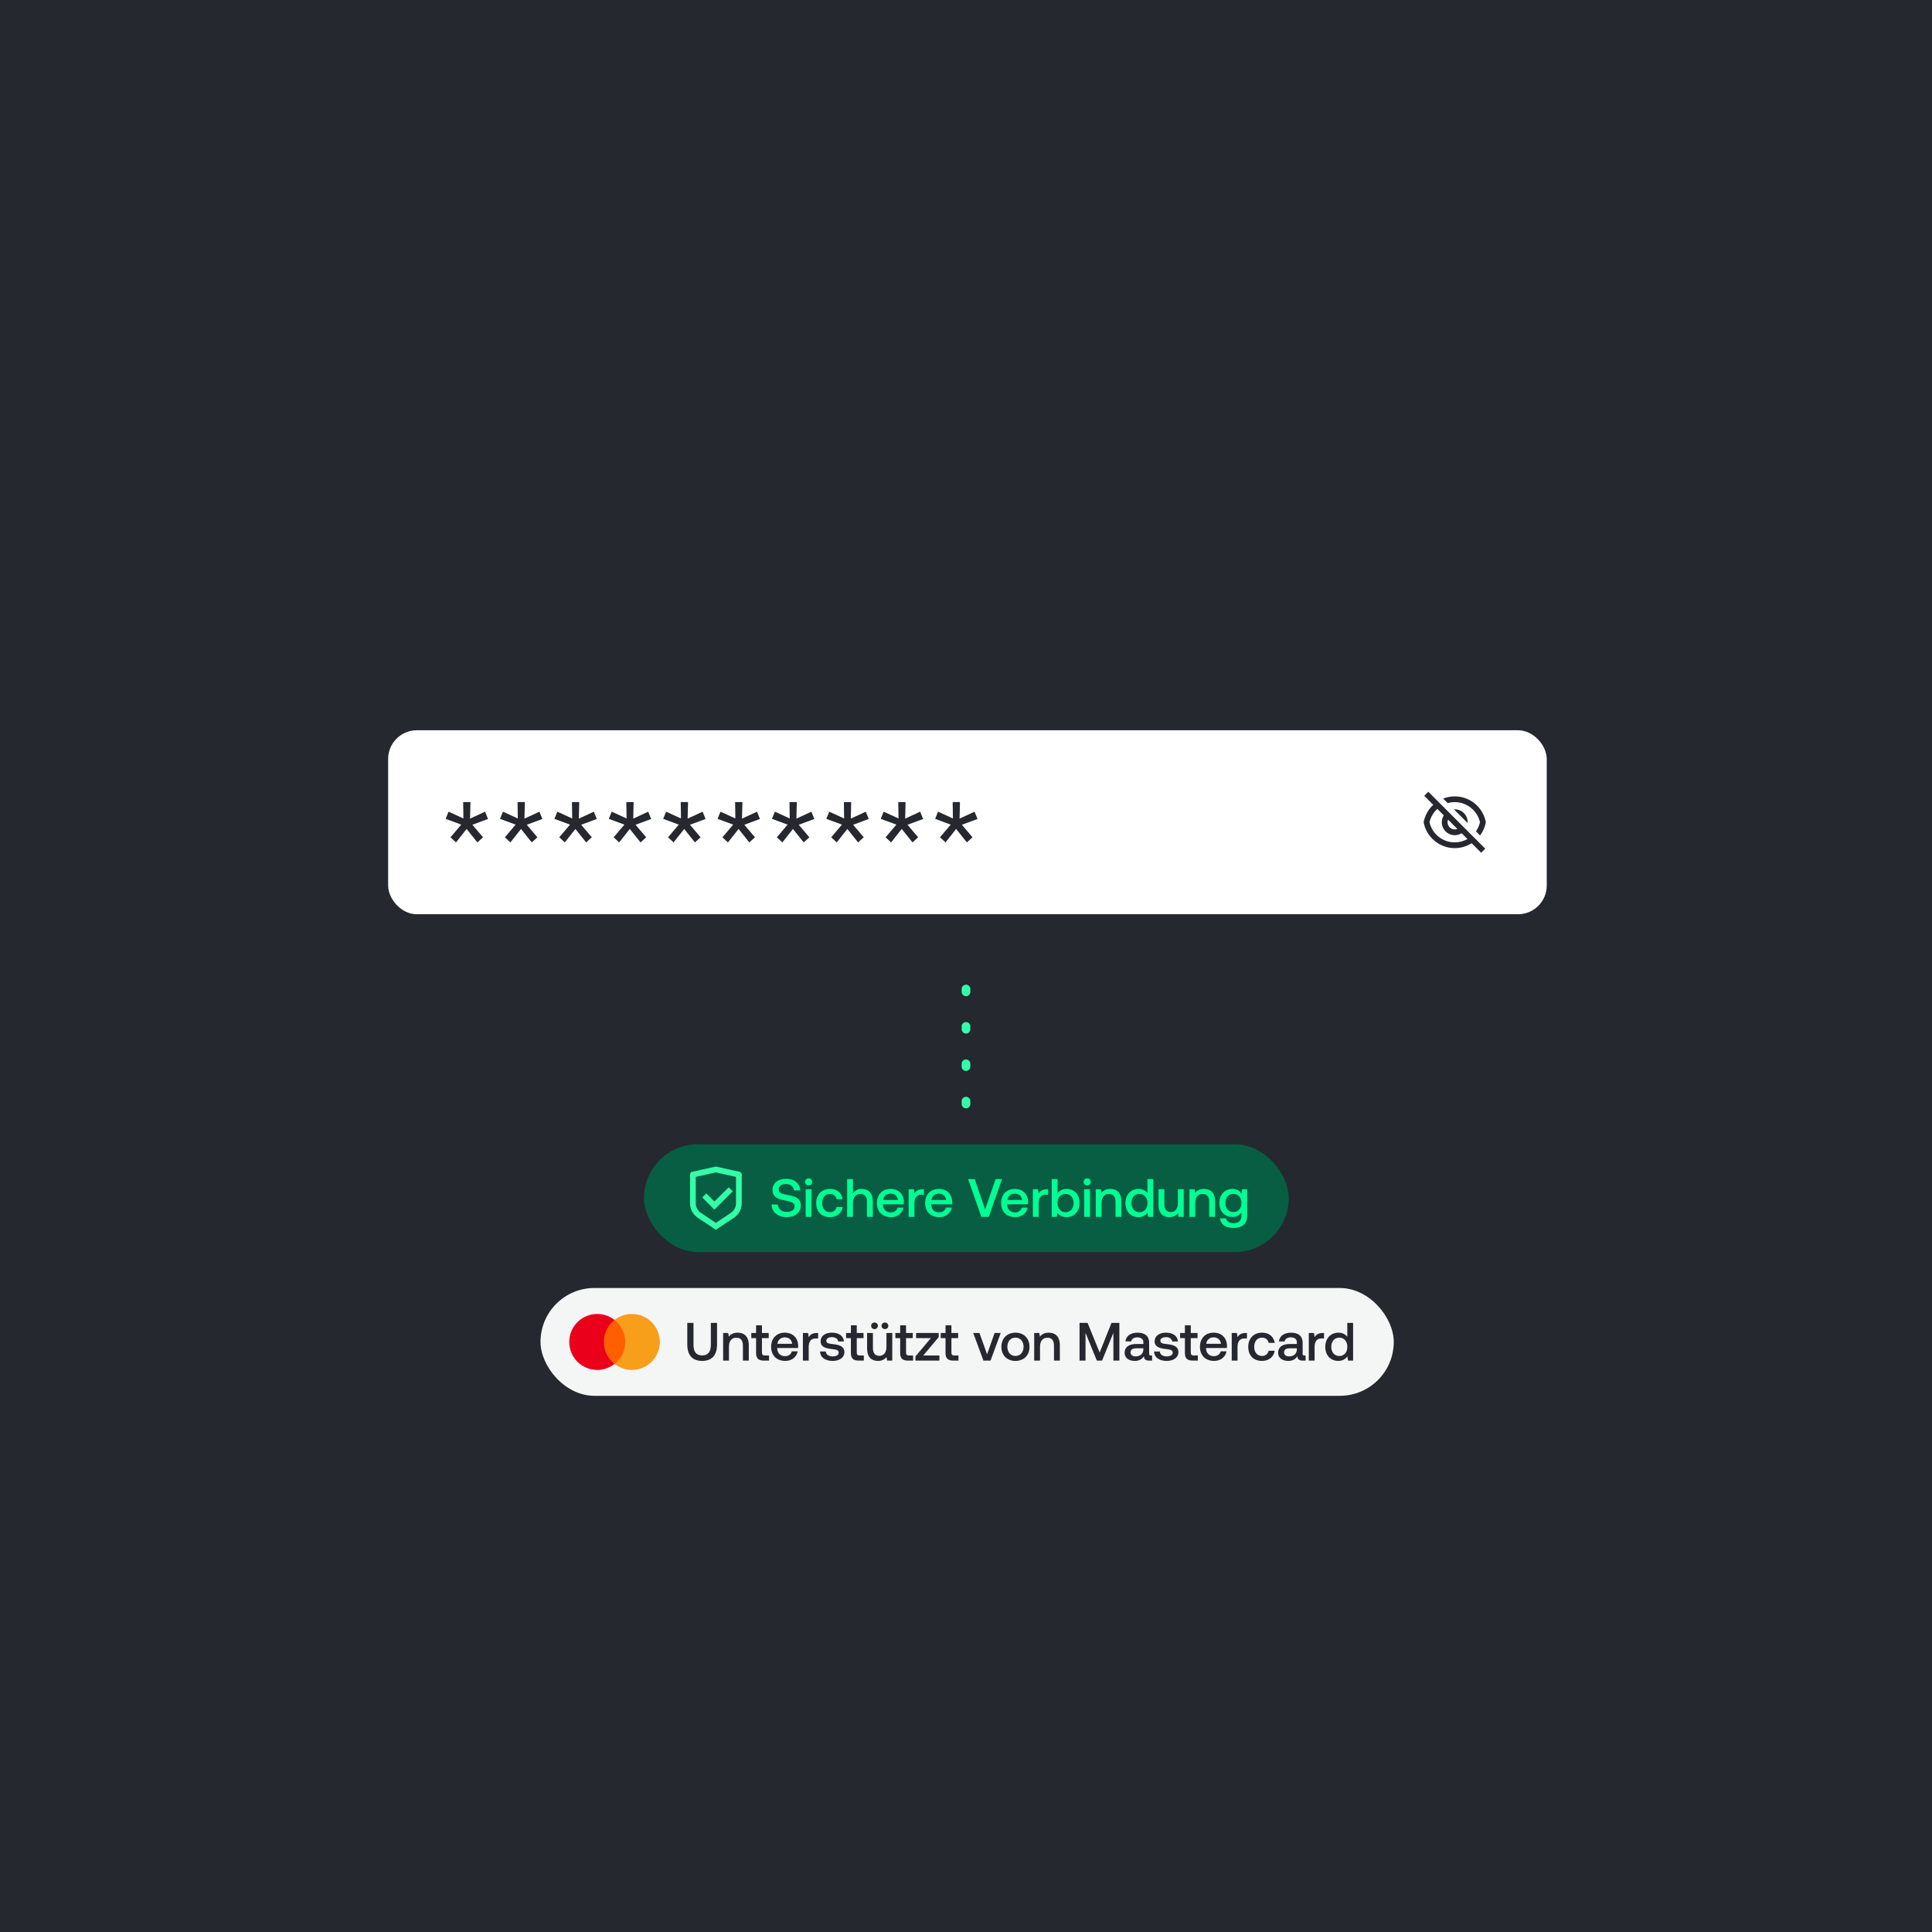 <svg width="672" height="672" viewBox="0 0 672 672" fill="none" xmlns="http://www.w3.org/2000/svg">
<rect width="672" height="672" fill="#26282F"/>
<rect x="136" y="255" width="401" height="62" rx="9" fill="white"/>
<rect x="136" y="255" width="401" height="62" rx="9" stroke="white" stroke-width="2"/>
<path d="M168.716 282.326L169.74 284.864L164.307 286.868L168.004 291.233L166.044 293.014L162.303 288.338L158.607 293.014L156.692 291.233L160.433 286.824L155 284.82L156.024 282.326L161.19 284.686L161.101 278.986H163.639L163.506 284.731L168.716 282.326Z" fill="#26282F"/>
<path d="M187.634 282.326L188.658 284.864L183.225 286.868L186.921 291.233L184.962 293.014L181.221 288.338L177.525 293.014L175.61 291.233L179.351 286.824L173.918 284.82L174.942 282.326L180.108 284.686L180.019 278.986H182.557L182.424 284.731L187.634 282.326Z" fill="#26282F"/>
<path d="M206.552 282.326L207.576 284.864L202.143 286.868L205.839 291.233L203.88 293.014L200.139 288.338L196.443 293.014L194.528 291.233L198.268 286.824L192.835 284.82L193.86 282.326L199.026 284.686L198.936 278.986H201.475L201.341 284.731L206.552 282.326Z" fill="#26282F"/>
<path d="M225.469 282.326L226.494 284.864L221.061 286.868L224.757 291.233L222.797 293.014L219.057 288.338L215.36 293.014L213.445 291.233L217.186 286.824L211.753 284.82L212.777 282.326L217.943 284.686L217.854 278.986H220.393L220.259 284.731L225.469 282.326Z" fill="#26282F"/>
<path d="M244.387 282.326L245.411 284.864L239.978 286.868L243.675 291.233L241.715 293.014L237.974 288.338L234.278 293.014L232.363 291.233L236.104 286.824L230.671 284.82L231.695 282.326L236.861 284.686L236.772 278.986H239.31L239.177 284.731L244.387 282.326Z" fill="#26282F"/>
<path d="M263.305 282.326L264.329 284.864L258.896 286.868L262.592 291.233L260.633 293.014L256.892 288.338L253.196 293.014L251.281 291.233L255.022 286.824L249.589 284.82L250.613 282.326L255.779 284.686L255.69 278.986H258.228L258.094 284.731L263.305 282.326Z" fill="#26282F"/>
<path d="M282.223 282.326L283.247 284.864L277.814 286.868L281.51 291.233L279.551 293.014L275.81 288.338L272.114 293.014L270.199 291.233L273.939 286.824L268.506 284.82L269.531 282.326L274.696 284.686L274.607 278.986H277.146L277.012 284.731L282.223 282.326Z" fill="#26282F"/>
<path d="M301.14 282.326L302.165 284.864L296.732 286.868L300.428 291.233L298.468 293.014L294.728 288.338L291.031 293.014L289.116 291.233L292.857 286.824L287.424 284.82L288.448 282.326L293.614 284.686L293.525 278.986H296.064L295.93 284.731L301.14 282.326Z" fill="#26282F"/>
<path d="M320.058 282.326L321.082 284.864L315.649 286.868L319.345 291.233L317.386 293.014L313.645 288.338L309.949 293.014L308.034 291.233L311.775 286.824L306.342 284.82L307.366 282.326L312.532 284.686L312.443 278.986H314.981L314.848 284.731L320.058 282.326Z" fill="#26282F"/>
<path d="M338.976 282.326L340 284.864L334.567 286.868L338.263 291.233L336.304 293.014L332.563 288.338L328.867 293.014L326.952 291.233L330.693 286.824L325.26 284.82L326.284 282.326L331.45 284.686L331.361 278.986H333.899L333.765 284.731L338.976 282.326Z" fill="#26282F"/>
<path d="M511.881 293.297C510.179 294.376 508.162 295 505.998 295C500.606 295 496.12 291.12 495.18 286C495.616 283.623 496.817 281.513 498.519 279.935L495.392 276.808L496.806 275.394L516.605 295.193L515.191 296.607L511.881 293.297ZM499.934 281.35C498.605 282.56 497.636 284.167 497.221 286C498.138 290.052 501.763 293 505.998 293C507.598 293 509.11 292.58 510.422 291.838L508.394 289.81C507.7 290.247 506.879 290.5 505.998 290.5C503.513 290.5 501.498 288.485 501.498 286C501.498 285.12 501.751 284.298 502.188 283.604L499.934 281.35ZM506.912 288.328L503.671 285.087C503.559 285.37 503.498 285.678 503.498 286C503.498 287.381 504.618 288.5 505.998 288.5C506.321 288.5 506.629 288.439 506.912 288.328ZM514.805 290.593L513.374 289.162C514.03 288.227 514.513 287.159 514.776 286C513.858 281.948 510.234 279 505.998 279C505.152 279 504.331 279.118 503.551 279.338L501.973 277.76C503.219 277.27 504.577 277 505.998 277C511.39 277 515.876 280.88 516.817 286C516.505 287.7 515.802 289.263 514.805 290.593ZM505.721 281.509C505.813 281.503 505.905 281.5 505.998 281.5C508.484 281.5 510.498 283.515 510.498 286C510.498 286.093 510.495 286.186 510.49 286.278L505.721 281.509Z" fill="#26282F"/>
<path d="M336 384V336" stroke="#34FFA9" stroke-width="3" stroke-linecap="round" stroke-dasharray="1 12"/>
<rect x="224" y="398" width="224.25" height="37.5" rx="18.75" fill="#075E42"/>
<path d="M249 405.75L257.217 407.576C257.674 407.678 258 408.083 258 408.552V418.539C258 420.545 256.997 422.418 255.328 423.531L249 427.75L242.672 423.531C241.003 422.418 240 420.545 240 418.539V408.552C240 408.083 240.326 407.678 240.783 407.576L249 405.75ZM249 407.799L242 409.354V418.539C242 419.876 242.668 421.125 243.781 421.867L249 425.346L254.219 421.867C255.332 421.125 256 419.876 256 418.539V409.354L249 407.799ZM253.452 412.972L254.867 414.386L248.503 420.75L244.26 416.507L245.674 415.093L248.502 417.921L253.452 412.972Z" fill="#34FFA9"/>
<path d="M268.383 418.937L270.558 418.975C270.671 420.512 271.871 421.544 273.708 421.544C275.264 421.544 276.389 420.85 276.389 419.594C276.389 418.206 275.021 417.906 272.939 417.531C270.764 417.156 268.702 416.462 268.702 413.856C268.702 411.569 270.577 410.012 273.371 410.012C276.371 410.012 278.246 411.644 278.339 414.062H276.183C276.014 412.731 274.964 411.831 273.371 411.831C271.889 411.831 270.858 412.469 270.858 413.706C270.858 415.056 272.208 415.337 274.271 415.694C276.446 416.087 278.564 416.781 278.546 419.369C278.546 421.731 276.577 423.363 273.689 423.363C270.427 423.363 268.458 421.562 268.383 418.937ZM281.269 412.3C280.575 412.3 280.031 411.794 280.031 411.081C280.031 410.369 280.575 409.862 281.269 409.862C281.963 409.862 282.506 410.369 282.506 411.081C282.506 411.794 281.963 412.3 281.269 412.3ZM280.238 423.25V413.65H282.263V423.25H280.238ZM288.654 423.363C285.748 423.363 283.891 421.469 283.891 418.469C283.891 415.506 285.804 413.537 288.71 413.537C291.185 413.537 292.723 414.906 293.116 417.081H290.998C290.735 415.956 289.929 415.262 288.673 415.262C287.041 415.262 285.973 416.575 285.973 418.469C285.973 420.344 287.041 421.637 288.673 421.637C289.91 421.637 290.735 420.925 290.979 419.819H293.116C292.741 421.994 291.11 423.363 288.654 423.363ZM299.71 413.537C301.847 413.537 303.591 414.7 303.591 417.906V423.25H301.566V418.075C301.566 416.256 300.76 415.281 299.26 415.281C297.666 415.281 296.691 416.462 296.691 418.394V423.25H294.666V410.125H296.691V415.037C297.291 414.212 298.21 413.537 299.71 413.537ZM309.916 423.363C306.897 423.363 305.003 421.412 305.003 418.469C305.003 415.506 306.897 413.537 309.728 413.537C312.503 413.537 314.36 415.3 314.416 418.112C314.416 418.356 314.397 418.619 314.36 418.881H307.122V419.012C307.178 420.644 308.21 421.712 309.803 421.712C311.041 421.712 311.941 421.094 312.222 420.025H314.247C313.91 421.919 312.297 423.363 309.916 423.363ZM307.197 417.4H312.316C312.147 415.975 311.153 415.169 309.747 415.169C308.453 415.169 307.347 416.031 307.197 417.4ZM320.909 413.65H321.359V415.544H320.459C318.659 415.544 318.078 416.95 318.078 418.431V423.25H316.053V413.65H317.853L318.078 415.094C318.565 414.287 319.334 413.65 320.909 413.65ZM326.707 423.363C323.688 423.363 321.794 421.412 321.794 418.469C321.794 415.506 323.688 413.537 326.519 413.537C329.294 413.537 331.15 415.3 331.207 418.112C331.207 418.356 331.188 418.619 331.15 418.881H323.913V419.012C323.969 420.644 325 421.712 326.594 421.712C327.832 421.712 328.732 421.094 329.013 420.025H331.038C330.7 421.919 329.088 423.363 326.707 423.363ZM323.988 417.4H329.107C328.938 415.975 327.944 415.169 326.538 415.169C325.244 415.169 324.138 416.031 323.988 417.4ZM341.354 423.25L336.741 410.125H339.029L342.647 420.662L346.304 410.125H348.535L343.941 423.25H341.354ZM353.129 423.363C350.11 423.363 348.216 421.412 348.216 418.469C348.216 415.506 350.11 413.537 352.941 413.537C355.716 413.537 357.572 415.3 357.629 418.112C357.629 418.356 357.61 418.619 357.572 418.881H350.335V419.012C350.391 420.644 351.422 421.712 353.016 421.712C354.254 421.712 355.154 421.094 355.435 420.025H357.46C357.122 421.919 355.51 423.363 353.129 423.363ZM350.41 417.4H355.529C355.36 415.975 354.366 415.169 352.96 415.169C351.666 415.169 350.56 416.031 350.41 417.4ZM364.122 413.65H364.572V415.544H363.672C361.872 415.544 361.291 416.95 361.291 418.431V423.25H359.266V413.65H361.066L361.291 415.094C361.778 414.287 362.547 413.65 364.122 413.65ZM370.959 413.537C373.584 413.537 375.496 415.356 375.496 418.45C375.496 421.394 373.584 423.363 370.959 423.363C369.459 423.363 368.427 422.725 367.827 421.862L367.584 423.25H365.821V410.125H367.846V415.075C368.484 414.212 369.477 413.537 370.959 413.537ZM370.621 421.656C372.309 421.656 373.434 420.344 373.434 418.45C373.434 416.575 372.309 415.262 370.621 415.262C368.934 415.262 367.827 416.575 367.827 418.431C367.827 420.325 368.934 421.656 370.621 421.656ZM378.15 412.3C377.456 412.3 376.912 411.794 376.912 411.081C376.912 410.369 377.456 409.862 378.15 409.862C378.844 409.862 379.387 410.369 379.387 411.081C379.387 411.794 378.844 412.3 378.15 412.3ZM377.119 423.25V413.65H379.144V423.25H377.119ZM386.191 413.537C388.31 413.537 390.054 414.7 390.054 417.906V423.25H388.01V418.075C388.01 416.256 387.241 415.281 385.722 415.281C384.11 415.281 383.154 416.462 383.154 418.412V423.25H381.129V413.65H382.891L383.116 414.906C383.716 414.156 384.635 413.537 386.191 413.537ZM399.116 414.981V410.125H401.141V423.25H399.378L399.134 421.806C398.516 422.65 397.522 423.363 396.003 423.363C393.397 423.363 391.466 421.525 391.466 418.45C391.466 415.487 393.397 413.537 396.003 413.537C397.466 413.537 398.497 414.137 399.116 414.981ZM396.341 421.656C398.028 421.656 399.134 420.344 399.134 418.487C399.134 416.575 398.028 415.262 396.341 415.262C394.653 415.262 393.547 416.575 393.547 418.45C393.547 420.344 394.653 421.656 396.341 421.656ZM409.701 418.45V413.65H411.726V423.25H409.945L409.72 422.031C409.12 422.762 408.238 423.363 406.757 423.363C404.713 423.363 402.97 422.275 402.97 418.994V413.65H404.995V418.769C404.995 420.644 405.745 421.6 407.226 421.6C408.763 421.6 409.701 420.437 409.701 418.45ZM418.784 413.537C420.903 413.537 422.646 414.7 422.646 417.906V423.25H420.603V418.075C420.603 416.256 419.834 415.281 418.315 415.281C416.703 415.281 415.746 416.462 415.746 418.412V423.25H413.721V413.65H415.484L415.709 414.906C416.309 414.156 417.228 413.537 418.784 413.537ZM431.819 415.15L432.044 413.65H433.807V422.856C433.807 425.463 432.344 427.113 428.894 427.113C426.344 427.113 424.563 425.931 424.376 423.775H426.438C426.682 424.844 427.619 425.463 429.044 425.463C430.807 425.463 431.801 424.619 431.801 422.781V421.712C431.163 422.669 430.169 423.288 428.669 423.288C426.063 423.288 424.132 421.469 424.132 418.412C424.132 415.469 426.063 413.537 428.669 413.537C430.169 413.537 431.201 414.194 431.819 415.15ZM429.007 421.581C430.694 421.581 431.801 420.287 431.801 418.45C431.801 416.556 430.694 415.244 429.007 415.244C427.319 415.244 426.213 416.556 426.213 418.412C426.213 420.287 427.319 421.581 429.007 421.581Z" fill="#01FF94"/>
<rect x="188" y="448" width="296.784" height="37.5" rx="18.75" fill="#F4F6F6"/>
<g clip-path="url(#clip0_22581_71549)">
<path d="M218.018 459.083H209.5V474.39H218.018V459.083Z" fill="#FF5F00"/>
<path d="M210.034 466.764C210.034 463.654 211.494 460.895 213.739 459.111C212.089 457.813 210.007 457.028 207.735 457.028C202.354 457.028 198 461.382 198 466.764C198 472.145 202.354 476.499 207.735 476.499C210.007 476.499 212.089 475.715 213.739 474.417C211.494 472.632 210.034 469.847 210.034 466.764Z" fill="#EB001B"/>
<path d="M229.512 466.764C229.512 472.145 225.158 476.499 219.777 476.499C217.505 476.499 215.423 475.715 213.773 474.417C216.045 472.632 217.478 469.874 217.478 466.764C217.478 463.654 216.018 460.895 213.773 459.111C215.423 457.813 217.505 457.028 219.777 457.028C225.158 457.028 229.512 461.382 229.512 466.764Z" fill="#F79E1B"/>
</g>
<path d="M239.057 467.625V460.125H241.214V467.738C241.214 470.175 242.151 471.45 244.214 471.45C246.314 471.45 247.251 470.175 247.251 467.738V460.125H249.407V467.625C249.407 471.356 247.626 473.363 244.214 473.363C240.82 473.363 239.057 471.356 239.057 467.625ZM256.586 463.537C258.705 463.537 260.449 464.7 260.449 467.906V473.25H258.405V468.075C258.405 466.256 257.636 465.281 256.118 465.281C254.505 465.281 253.549 466.462 253.549 468.412V473.25H251.524V463.65H253.286L253.511 464.906C254.111 464.156 255.03 463.537 256.586 463.537ZM262.984 470.644V465.431H261.316V463.65H262.984V460.969H265.028V463.65H267.372V465.431H265.028V470.437C265.028 471.187 265.291 471.469 266.059 471.469H267.484V473.25H265.609C263.772 473.25 262.984 472.387 262.984 470.644ZM273.127 473.363C270.109 473.363 268.215 471.412 268.215 468.469C268.215 465.506 270.109 463.537 272.94 463.537C275.715 463.537 277.571 465.3 277.627 468.112C277.627 468.356 277.609 468.619 277.571 468.881H270.334V469.012C270.39 470.644 271.421 471.712 273.015 471.712C274.252 471.712 275.152 471.094 275.434 470.025H277.459C277.121 471.919 275.509 473.363 273.127 473.363ZM270.409 467.4H275.527C275.359 465.975 274.365 465.169 272.959 465.169C271.665 465.169 270.559 466.031 270.409 467.4ZM284.121 463.65H284.571V465.544H283.671C281.871 465.544 281.289 466.95 281.289 468.431V473.25H279.264V463.65H281.064L281.289 465.094C281.777 464.287 282.546 463.65 284.121 463.65ZM285.242 470.081H287.23C287.305 471.075 288.167 471.787 289.63 471.787C290.886 471.787 291.711 471.3 291.711 470.531C291.711 469.5 290.83 469.425 289.349 469.237C287.155 468.975 285.43 468.506 285.43 466.519C285.43 464.7 287.061 463.519 289.367 463.537C291.73 463.537 293.399 464.625 293.53 466.594H291.542C291.43 465.712 290.605 465.094 289.405 465.094C288.205 465.094 287.417 465.581 287.417 466.35C287.417 467.25 288.336 467.362 289.724 467.512C291.917 467.775 293.699 468.225 293.699 470.362C293.699 472.2 291.955 473.363 289.63 473.363C287.061 473.363 285.299 472.162 285.242 470.081ZM295.962 470.644V465.431H294.293V463.65H295.962V460.969H298.005V463.65H300.349V465.431H298.005V470.437C298.005 471.187 298.268 471.469 299.037 471.469H300.462V473.25H298.587C296.749 473.25 295.962 472.387 295.962 470.644ZM304.168 462.3C303.512 462.3 303.006 461.812 303.006 461.156C303.006 460.5 303.512 460.012 304.168 460.012C304.862 460.012 305.35 460.5 305.35 461.156C305.35 461.812 304.862 462.3 304.168 462.3ZM307.806 462.3C307.15 462.3 306.625 461.812 306.625 461.156C306.625 460.5 307.15 460.012 307.806 460.012C308.481 460.012 308.968 460.5 308.968 461.156C308.968 461.812 308.481 462.3 307.806 462.3ZM308.331 468.45V463.65H310.356V473.25H308.575L308.35 472.031C307.75 472.762 306.868 473.363 305.387 473.363C303.343 473.363 301.6 472.275 301.6 468.994V463.65H303.625V468.769C303.625 470.644 304.375 471.6 305.856 471.6C307.393 471.6 308.331 470.437 308.331 468.45ZM313.1 470.644V465.431H311.431V463.65H313.1V460.969H315.144V463.65H317.488V465.431H315.144V470.437C315.144 471.187 315.406 471.469 316.175 471.469H317.6V473.25H315.725C313.888 473.25 313.1 472.387 313.1 470.644ZM318.642 465.431V463.65H326.498V465.094L321.136 471.469H326.742V473.25H318.417V471.806L323.78 465.431H318.642ZM328.884 470.644V465.431H327.215V463.65H328.884V460.969H330.928V463.65H333.271V465.431H330.928V470.437C330.928 471.187 331.19 471.469 331.959 471.469H333.384V473.25H331.509C329.671 473.25 328.884 472.387 328.884 470.644ZM342.057 473.25L338.513 463.65H340.688L343.332 471.075L345.938 463.65H348.076L344.532 473.25H342.057ZM353.199 473.363C350.274 473.363 348.305 471.394 348.305 468.45C348.305 465.525 350.274 463.537 353.199 463.537C356.124 463.537 358.093 465.525 358.093 468.45C358.093 471.394 356.124 473.363 353.199 473.363ZM353.199 471.637C354.905 471.637 356.03 470.306 356.03 468.45C356.03 466.594 354.905 465.262 353.199 465.262C351.493 465.262 350.386 466.594 350.386 468.45C350.386 470.306 351.493 471.637 353.199 471.637ZM364.783 463.537C366.902 463.537 368.646 464.7 368.646 467.906V473.25H366.602V468.075C366.602 466.256 365.833 465.281 364.315 465.281C362.702 465.281 361.746 466.462 361.746 468.412V473.25H359.721V463.65H361.483L361.708 464.906C362.308 464.156 363.227 463.537 364.783 463.537ZM375.491 473.25V460.125H378.285L382.485 470.456L386.61 460.125H389.347V473.25H387.266V463.594L383.329 473.25H381.51L377.572 463.594V473.25H375.491ZM400.32 471.487H400.732V473.25H399.663C398.351 473.25 397.901 472.669 397.901 471.712C397.263 472.687 396.288 473.363 394.732 473.363C392.632 473.363 391.17 472.331 391.17 470.55C391.17 468.581 392.595 467.475 395.276 467.475H397.695V466.894C397.695 465.825 396.926 465.169 395.595 465.169C394.395 465.169 393.588 465.731 393.438 466.575H391.451C391.657 464.7 393.27 463.537 395.688 463.537C398.238 463.537 399.701 464.756 399.701 467.025V470.869C399.701 471.356 399.907 471.487 400.32 471.487ZM397.695 469.312V468.975H395.182C393.926 468.975 393.232 469.444 393.232 470.419C393.232 471.225 393.907 471.787 395.013 471.787C396.701 471.787 397.676 470.794 397.695 469.312ZM401.423 470.081H403.41C403.485 471.075 404.348 471.787 405.81 471.787C407.066 471.787 407.891 471.3 407.891 470.531C407.891 469.5 407.01 469.425 405.529 469.237C403.335 468.975 401.61 468.506 401.61 466.519C401.61 464.7 403.241 463.519 405.548 463.537C407.91 463.537 409.579 464.625 409.71 466.594H407.723C407.61 465.712 406.785 465.094 405.585 465.094C404.385 465.094 403.598 465.581 403.598 466.35C403.598 467.25 404.516 467.362 405.904 467.512C408.098 467.775 409.879 468.225 409.879 470.362C409.879 472.2 408.135 473.363 405.81 473.363C403.241 473.363 401.479 472.162 401.423 470.081ZM412.142 470.644V465.431H410.473V463.65H412.142V460.969H414.186V463.65H416.529V465.431H414.186V470.437C414.186 471.187 414.448 471.469 415.217 471.469H416.642V473.25H414.767C412.929 473.25 412.142 472.387 412.142 470.644ZM422.285 473.363C419.266 473.363 417.372 471.412 417.372 468.469C417.372 465.506 419.266 463.537 422.097 463.537C424.872 463.537 426.729 465.3 426.785 468.112C426.785 468.356 426.766 468.619 426.729 468.881H419.491V469.012C419.547 470.644 420.579 471.712 422.172 471.712C423.41 471.712 424.31 471.094 424.591 470.025H426.616C426.279 471.919 424.666 473.363 422.285 473.363ZM419.566 467.4H424.685C424.516 465.975 423.522 465.169 422.116 465.169C420.822 465.169 419.716 466.031 419.566 467.4ZM433.278 463.65H433.728V465.544H432.828C431.028 465.544 430.447 466.95 430.447 468.431V473.25H428.422V463.65H430.222L430.447 465.094C430.935 464.287 431.703 463.65 433.278 463.65ZM438.926 473.363C436.02 473.363 434.163 471.469 434.163 468.469C434.163 465.506 436.076 463.537 438.982 463.537C441.457 463.537 442.995 464.906 443.388 467.081H441.27C441.007 465.956 440.201 465.262 438.945 465.262C437.313 465.262 436.245 466.575 436.245 468.469C436.245 470.344 437.313 471.637 438.945 471.637C440.182 471.637 441.007 470.925 441.251 469.819H443.388C443.013 471.994 441.382 473.363 438.926 473.363ZM453.713 471.487H454.126V473.25H453.057C451.744 473.25 451.294 472.669 451.294 471.712C450.657 472.687 449.682 473.363 448.126 473.363C446.026 473.363 444.563 472.331 444.563 470.55C444.563 468.581 445.988 467.475 448.669 467.475H451.088V466.894C451.088 465.825 450.319 465.169 448.988 465.169C447.788 465.169 446.982 465.731 446.832 466.575H444.844C445.051 464.7 446.663 463.537 449.082 463.537C451.632 463.537 453.094 464.756 453.094 467.025V470.869C453.094 471.356 453.301 471.487 453.713 471.487ZM451.088 469.312V468.975H448.576C447.319 468.975 446.626 469.444 446.626 470.419C446.626 471.225 447.301 471.787 448.407 471.787C450.094 471.787 451.069 470.794 451.088 469.312ZM460.085 463.65H460.535V465.544H459.635C457.835 465.544 457.254 466.95 457.254 468.431V473.25H455.229V463.65H457.029L457.254 465.094C457.741 464.287 458.51 463.65 460.085 463.65ZM468.62 464.981V460.125H470.645V473.25H468.882L468.639 471.806C468.02 472.65 467.026 473.363 465.507 473.363C462.901 473.363 460.97 471.525 460.97 468.45C460.97 465.487 462.901 463.537 465.507 463.537C466.97 463.537 468.001 464.137 468.62 464.981ZM465.845 471.656C467.532 471.656 468.639 470.344 468.639 468.487C468.639 466.575 467.532 465.262 465.845 465.262C464.157 465.262 463.051 466.575 463.051 468.45C463.051 470.344 464.157 471.656 465.845 471.656Z" fill="#26282F"/>
<defs>
<clipPath id="clip0_22581_71549">
<rect width="35.534" height="23.5" fill="white" transform="translate(196 455)"/>
</clipPath>
</defs>
</svg>
